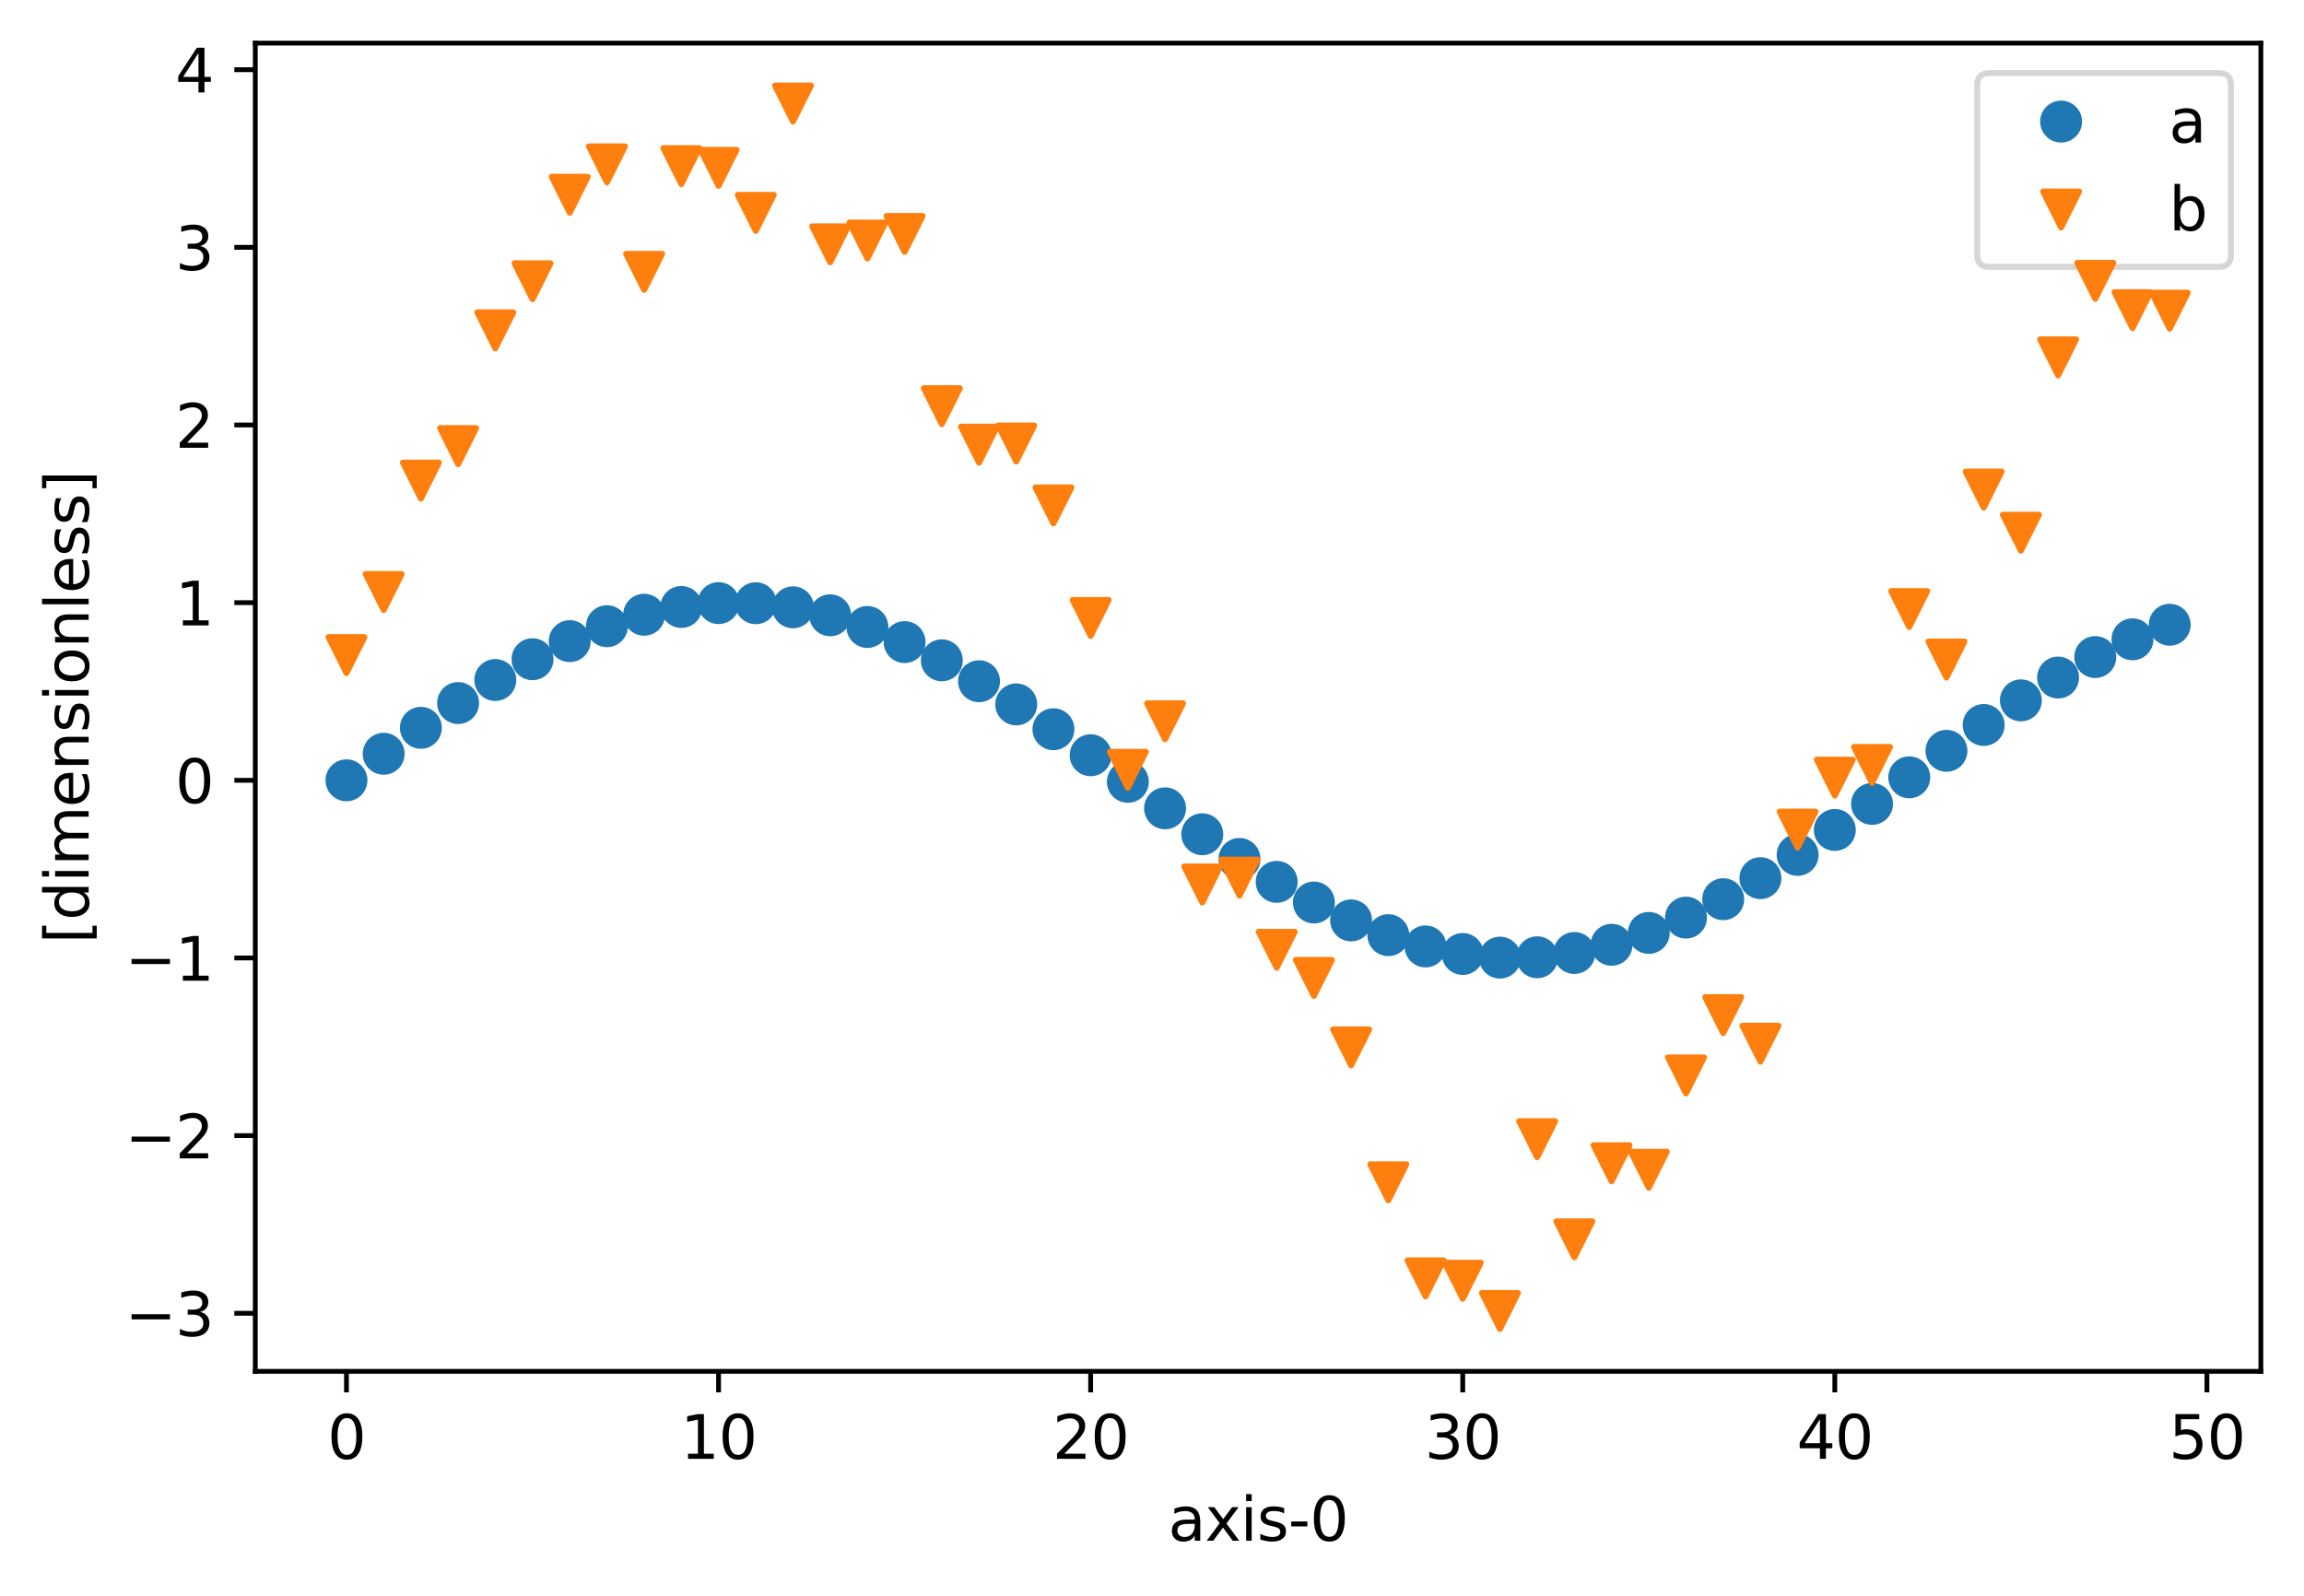 <?xml version="1.0" encoding="utf-8" standalone="no"?>
<!DOCTYPE svg PUBLIC "-//W3C//DTD SVG 1.1//EN"
  "http://www.w3.org/Graphics/SVG/1.1/DTD/svg11.dtd">
<svg xmlns:xlink="http://www.w3.org/1999/xlink" width="384.62pt" height="266.516pt" viewBox="0 0 384.62 266.516" xmlns="http://www.w3.org/2000/svg" version="1.1">
 <defs>
  <style type="text/css">*{stroke-linejoin: round; stroke-linecap: butt}</style>
 </defs>
 <g id="figure_1">
  <g id="patch_1">
   <path d="M 0 266.516 
L 384.62 266.516 
L 384.62 0 
L 0 0 
z
" style="fill: #ffffff"/>
  </g>
  <g id="axes_1">
   <g id="patch_2">
    <path d="M 42.62 228.96 
L 377.42 228.96 
L 377.42 7.2 
L 42.62 7.2 
z
" style="fill: #ffffff"/>
   </g>
   <g id="matplotlib.axis_1">
    <g id="xtick_1">
     <g id="line2d_1">
      <defs>
       <path id="m4c0824dc65" d="M 0 0 
L 0 3.5 
" style="stroke: #000000; stroke-width: 0.8"/>
      </defs>
      <g>
       <use xlink:href="#m4c0824dc65" x="57.838" y="228.96" style="stroke: #000000; stroke-width: 0.8"/>
      </g>
     </g>
     <g id="text_1">
      <!-- 0 -->
      <g transform="translate(54.657 243.558) scale(0.1 -0.1)">
       <defs>
        <path id="DejaVuSans-30" d="M 2034 4250 
Q 1547 4250 1301 3770 
Q 1056 3291 1056 2328 
Q 1056 1369 1301 889 
Q 1547 409 2034 409 
Q 2525 409 2770 889 
Q 3016 1369 3016 2328 
Q 3016 3291 2770 3770 
Q 2525 4250 2034 4250 
z
M 2034 4750 
Q 2819 4750 3233 4129 
Q 3647 3509 3647 2328 
Q 3647 1150 3233 529 
Q 2819 -91 2034 -91 
Q 1250 -91 836 529 
Q 422 1150 422 2328 
Q 422 3509 836 4129 
Q 1250 4750 2034 4750 
z
" transform="scale(0.016)"/>
       </defs>
       <use xlink:href="#DejaVuSans-30"/>
      </g>
     </g>
    </g>
    <g id="xtick_2">
     <g id="line2d_2">
      <g>
       <use xlink:href="#m4c0824dc65" x="119.954" y="228.96" style="stroke: #000000; stroke-width: 0.8"/>
      </g>
     </g>
     <g id="text_2">
      <!-- 10 -->
      <g transform="translate(113.591 243.558) scale(0.1 -0.1)">
       <defs>
        <path id="DejaVuSans-31" d="M 794 531 
L 1825 531 
L 1825 4091 
L 703 3866 
L 703 4441 
L 1819 4666 
L 2450 4666 
L 2450 531 
L 3481 531 
L 3481 0 
L 794 0 
L 794 531 
z
" transform="scale(0.016)"/>
       </defs>
       <use xlink:href="#DejaVuSans-31"/>
       <use xlink:href="#DejaVuSans-30" x="63.623"/>
      </g>
     </g>
    </g>
    <g id="xtick_3">
     <g id="line2d_3">
      <g>
       <use xlink:href="#m4c0824dc65" x="182.069" y="228.96" style="stroke: #000000; stroke-width: 0.8"/>
      </g>
     </g>
     <g id="text_3">
      <!-- 20 -->
      <g transform="translate(175.706 243.558) scale(0.1 -0.1)">
       <defs>
        <path id="DejaVuSans-32" d="M 1228 531 
L 3431 531 
L 3431 0 
L 469 0 
L 469 531 
Q 828 903 1448 1529 
Q 2069 2156 2228 2338 
Q 2531 2678 2651 2914 
Q 2772 3150 2772 3378 
Q 2772 3750 2511 3984 
Q 2250 4219 1831 4219 
Q 1534 4219 1204 4116 
Q 875 4013 500 3803 
L 500 4441 
Q 881 4594 1212 4672 
Q 1544 4750 1819 4750 
Q 2544 4750 2975 4387 
Q 3406 4025 3406 3419 
Q 3406 3131 3298 2873 
Q 3191 2616 2906 2266 
Q 2828 2175 2409 1742 
Q 1991 1309 1228 531 
z
" transform="scale(0.016)"/>
       </defs>
       <use xlink:href="#DejaVuSans-32"/>
       <use xlink:href="#DejaVuSans-30" x="63.623"/>
      </g>
     </g>
    </g>
    <g id="xtick_4">
     <g id="line2d_4">
      <g>
       <use xlink:href="#m4c0824dc65" x="244.184" y="228.96" style="stroke: #000000; stroke-width: 0.8"/>
      </g>
     </g>
     <g id="text_4">
      <!-- 30 -->
      <g transform="translate(237.821 243.558) scale(0.1 -0.1)">
       <defs>
        <path id="DejaVuSans-33" d="M 2597 2516 
Q 3050 2419 3304 2112 
Q 3559 1806 3559 1356 
Q 3559 666 3084 287 
Q 2609 -91 1734 -91 
Q 1441 -91 1130 -33 
Q 819 25 488 141 
L 488 750 
Q 750 597 1062 519 
Q 1375 441 1716 441 
Q 2309 441 2620 675 
Q 2931 909 2931 1356 
Q 2931 1769 2642 2001 
Q 2353 2234 1838 2234 
L 1294 2234 
L 1294 2753 
L 1863 2753 
Q 2328 2753 2575 2939 
Q 2822 3125 2822 3475 
Q 2822 3834 2567 4026 
Q 2313 4219 1838 4219 
Q 1578 4219 1281 4162 
Q 984 4106 628 3988 
L 628 4550 
Q 988 4650 1302 4700 
Q 1616 4750 1894 4750 
Q 2613 4750 3031 4423 
Q 3450 4097 3450 3541 
Q 3450 3153 3228 2886 
Q 3006 2619 2597 2516 
z
" transform="scale(0.016)"/>
       </defs>
       <use xlink:href="#DejaVuSans-33"/>
       <use xlink:href="#DejaVuSans-30" x="63.623"/>
      </g>
     </g>
    </g>
    <g id="xtick_5">
     <g id="line2d_5">
      <g>
       <use xlink:href="#m4c0824dc65" x="306.299" y="228.96" style="stroke: #000000; stroke-width: 0.8"/>
      </g>
     </g>
     <g id="text_5">
      <!-- 40 -->
      <g transform="translate(299.936 243.558) scale(0.1 -0.1)">
       <defs>
        <path id="DejaVuSans-34" d="M 2419 4116 
L 825 1625 
L 2419 1625 
L 2419 4116 
z
M 2253 4666 
L 3047 4666 
L 3047 1625 
L 3713 1625 
L 3713 1100 
L 3047 1100 
L 3047 0 
L 2419 0 
L 2419 1100 
L 313 1100 
L 313 1709 
L 2253 4666 
z
" transform="scale(0.016)"/>
       </defs>
       <use xlink:href="#DejaVuSans-34"/>
       <use xlink:href="#DejaVuSans-30" x="63.623"/>
      </g>
     </g>
    </g>
    <g id="xtick_6">
     <g id="line2d_6">
      <g>
       <use xlink:href="#m4c0824dc65" x="368.414" y="228.96" style="stroke: #000000; stroke-width: 0.8"/>
      </g>
     </g>
     <g id="text_6">
      <!-- 50 -->
      <g transform="translate(362.051 243.558) scale(0.1 -0.1)">
       <defs>
        <path id="DejaVuSans-35" d="M 691 4666 
L 3169 4666 
L 3169 4134 
L 1269 4134 
L 1269 2991 
Q 1406 3038 1543 3061 
Q 1681 3084 1819 3084 
Q 2600 3084 3056 2656 
Q 3513 2228 3513 1497 
Q 3513 744 3044 326 
Q 2575 -91 1722 -91 
Q 1428 -91 1123 -41 
Q 819 9 494 109 
L 494 744 
Q 775 591 1075 516 
Q 1375 441 1709 441 
Q 2250 441 2565 725 
Q 2881 1009 2881 1497 
Q 2881 1984 2565 2268 
Q 2250 2553 1709 2553 
Q 1456 2553 1204 2497 
Q 953 2441 691 2322 
L 691 4666 
z
" transform="scale(0.016)"/>
       </defs>
       <use xlink:href="#DejaVuSans-35"/>
       <use xlink:href="#DejaVuSans-30" x="63.623"/>
      </g>
     </g>
    </g>
    <g id="text_7">
     <!-- axis-0 -->
     <g transform="translate(195.018 257.237) scale(0.1 -0.1)">
      <defs>
       <path id="DejaVuSans-61" d="M 2194 1759 
Q 1497 1759 1228 1600 
Q 959 1441 959 1056 
Q 959 750 1161 570 
Q 1363 391 1709 391 
Q 2188 391 2477 730 
Q 2766 1069 2766 1631 
L 2766 1759 
L 2194 1759 
z
M 3341 1997 
L 3341 0 
L 2766 0 
L 2766 531 
Q 2569 213 2275 61 
Q 1981 -91 1556 -91 
Q 1019 -91 701 211 
Q 384 513 384 1019 
Q 384 1609 779 1909 
Q 1175 2209 1959 2209 
L 2766 2209 
L 2766 2266 
Q 2766 2663 2505 2880 
Q 2244 3097 1772 3097 
Q 1472 3097 1187 3025 
Q 903 2953 641 2809 
L 641 3341 
Q 956 3463 1253 3523 
Q 1550 3584 1831 3584 
Q 2591 3584 2966 3190 
Q 3341 2797 3341 1997 
z
" transform="scale(0.016)"/>
       <path id="DejaVuSans-78" d="M 3513 3500 
L 2247 1797 
L 3578 0 
L 2900 0 
L 1881 1375 
L 863 0 
L 184 0 
L 1544 1831 
L 300 3500 
L 978 3500 
L 1906 2253 
L 2834 3500 
L 3513 3500 
z
" transform="scale(0.016)"/>
       <path id="DejaVuSans-69" d="M 603 3500 
L 1178 3500 
L 1178 0 
L 603 0 
L 603 3500 
z
M 603 4863 
L 1178 4863 
L 1178 4134 
L 603 4134 
L 603 4863 
z
" transform="scale(0.016)"/>
       <path id="DejaVuSans-73" d="M 2834 3397 
L 2834 2853 
Q 2591 2978 2328 3040 
Q 2066 3103 1784 3103 
Q 1356 3103 1142 2972 
Q 928 2841 928 2578 
Q 928 2378 1081 2264 
Q 1234 2150 1697 2047 
L 1894 2003 
Q 2506 1872 2764 1633 
Q 3022 1394 3022 966 
Q 3022 478 2636 193 
Q 2250 -91 1575 -91 
Q 1294 -91 989 -36 
Q 684 19 347 128 
L 347 722 
Q 666 556 975 473 
Q 1284 391 1588 391 
Q 1994 391 2212 530 
Q 2431 669 2431 922 
Q 2431 1156 2273 1281 
Q 2116 1406 1581 1522 
L 1381 1569 
Q 847 1681 609 1914 
Q 372 2147 372 2553 
Q 372 3047 722 3315 
Q 1072 3584 1716 3584 
Q 2034 3584 2315 3537 
Q 2597 3491 2834 3397 
z
" transform="scale(0.016)"/>
       <path id="DejaVuSans-2d" d="M 313 2009 
L 1997 2009 
L 1997 1497 
L 313 1497 
L 313 2009 
z
" transform="scale(0.016)"/>
      </defs>
      <use xlink:href="#DejaVuSans-61"/>
      <use xlink:href="#DejaVuSans-78" x="61.279"/>
      <use xlink:href="#DejaVuSans-69" x="120.459"/>
      <use xlink:href="#DejaVuSans-73" x="148.242"/>
      <use xlink:href="#DejaVuSans-2d" x="200.342"/>
      <use xlink:href="#DejaVuSans-30" x="236.426"/>
     </g>
    </g>
   </g>
   <g id="matplotlib.axis_2">
    <g id="ytick_1">
     <g id="line2d_7">
      <defs>
       <path id="m190489ed6e" d="M 0 0 
L -3.5 0 
" style="stroke: #000000; stroke-width: 0.8"/>
      </defs>
      <g>
       <use xlink:href="#m190489ed6e" x="42.62" y="219.261" style="stroke: #000000; stroke-width: 0.8"/>
      </g>
     </g>
     <g id="text_8">
      <!-- −3 -->
      <g transform="translate(20.878 223.061) scale(0.1 -0.1)">
       <defs>
        <path id="DejaVuSans-2212" d="M 678 2272 
L 4684 2272 
L 4684 1741 
L 678 1741 
L 678 2272 
z
" transform="scale(0.016)"/>
       </defs>
       <use xlink:href="#DejaVuSans-2212"/>
       <use xlink:href="#DejaVuSans-33" x="83.789"/>
      </g>
     </g>
    </g>
    <g id="ytick_2">
     <g id="line2d_8">
      <g>
       <use xlink:href="#m190489ed6e" x="42.62" y="189.601" style="stroke: #000000; stroke-width: 0.8"/>
      </g>
     </g>
     <g id="text_9">
      <!-- −2 -->
      <g transform="translate(20.878 193.4) scale(0.1 -0.1)">
       <use xlink:href="#DejaVuSans-2212"/>
       <use xlink:href="#DejaVuSans-32" x="83.789"/>
      </g>
     </g>
    </g>
    <g id="ytick_3">
     <g id="line2d_9">
      <g>
       <use xlink:href="#m190489ed6e" x="42.62" y="159.94" style="stroke: #000000; stroke-width: 0.8"/>
      </g>
     </g>
     <g id="text_10">
      <!-- −1 -->
      <g transform="translate(20.878 163.739) scale(0.1 -0.1)">
       <use xlink:href="#DejaVuSans-2212"/>
       <use xlink:href="#DejaVuSans-31" x="83.789"/>
      </g>
     </g>
    </g>
    <g id="ytick_4">
     <g id="line2d_10">
      <g>
       <use xlink:href="#m190489ed6e" x="42.62" y="130.279" style="stroke: #000000; stroke-width: 0.8"/>
      </g>
     </g>
     <g id="text_11">
      <!-- 0 -->
      <g transform="translate(29.258 134.078) scale(0.1 -0.1)">
       <use xlink:href="#DejaVuSans-30"/>
      </g>
     </g>
    </g>
    <g id="ytick_5">
     <g id="line2d_11">
      <g>
       <use xlink:href="#m190489ed6e" x="42.62" y="100.619" style="stroke: #000000; stroke-width: 0.8"/>
      </g>
     </g>
     <g id="text_12">
      <!-- 1 -->
      <g transform="translate(29.258 104.418) scale(0.1 -0.1)">
       <use xlink:href="#DejaVuSans-31"/>
      </g>
     </g>
    </g>
    <g id="ytick_6">
     <g id="line2d_12">
      <g>
       <use xlink:href="#m190489ed6e" x="42.62" y="70.958" style="stroke: #000000; stroke-width: 0.8"/>
      </g>
     </g>
     <g id="text_13">
      <!-- 2 -->
      <g transform="translate(29.258 74.757) scale(0.1 -0.1)">
       <use xlink:href="#DejaVuSans-32"/>
      </g>
     </g>
    </g>
    <g id="ytick_7">
     <g id="line2d_13">
      <g>
       <use xlink:href="#m190489ed6e" x="42.62" y="41.297" style="stroke: #000000; stroke-width: 0.8"/>
      </g>
     </g>
     <g id="text_14">
      <!-- 3 -->
      <g transform="translate(29.258 45.096) scale(0.1 -0.1)">
       <use xlink:href="#DejaVuSans-33"/>
      </g>
     </g>
    </g>
    <g id="ytick_8">
     <g id="line2d_14">
      <g>
       <use xlink:href="#m190489ed6e" x="42.62" y="11.636" style="stroke: #000000; stroke-width: 0.8"/>
      </g>
     </g>
     <g id="text_15">
      <!-- 4 -->
      <g transform="translate(29.258 15.436) scale(0.1 -0.1)">
       <use xlink:href="#DejaVuSans-34"/>
      </g>
     </g>
    </g>
    <g id="text_16">
     <!-- [dimensionless] -->
     <g transform="translate(14.798 157.557) rotate(-90) scale(0.1 -0.1)">
      <defs>
       <path id="DejaVuSans-5b" d="M 550 4863 
L 1875 4863 
L 1875 4416 
L 1125 4416 
L 1125 -397 
L 1875 -397 
L 1875 -844 
L 550 -844 
L 550 4863 
z
" transform="scale(0.016)"/>
       <path id="DejaVuSans-64" d="M 2906 2969 
L 2906 4863 
L 3481 4863 
L 3481 0 
L 2906 0 
L 2906 525 
Q 2725 213 2448 61 
Q 2172 -91 1784 -91 
Q 1150 -91 751 415 
Q 353 922 353 1747 
Q 353 2572 751 3078 
Q 1150 3584 1784 3584 
Q 2172 3584 2448 3432 
Q 2725 3281 2906 2969 
z
M 947 1747 
Q 947 1113 1208 752 
Q 1469 391 1925 391 
Q 2381 391 2643 752 
Q 2906 1113 2906 1747 
Q 2906 2381 2643 2742 
Q 2381 3103 1925 3103 
Q 1469 3103 1208 2742 
Q 947 2381 947 1747 
z
" transform="scale(0.016)"/>
       <path id="DejaVuSans-6d" d="M 3328 2828 
Q 3544 3216 3844 3400 
Q 4144 3584 4550 3584 
Q 5097 3584 5394 3201 
Q 5691 2819 5691 2113 
L 5691 0 
L 5113 0 
L 5113 2094 
Q 5113 2597 4934 2840 
Q 4756 3084 4391 3084 
Q 3944 3084 3684 2787 
Q 3425 2491 3425 1978 
L 3425 0 
L 2847 0 
L 2847 2094 
Q 2847 2600 2669 2842 
Q 2491 3084 2119 3084 
Q 1678 3084 1418 2786 
Q 1159 2488 1159 1978 
L 1159 0 
L 581 0 
L 581 3500 
L 1159 3500 
L 1159 2956 
Q 1356 3278 1631 3431 
Q 1906 3584 2284 3584 
Q 2666 3584 2933 3390 
Q 3200 3197 3328 2828 
z
" transform="scale(0.016)"/>
       <path id="DejaVuSans-65" d="M 3597 1894 
L 3597 1613 
L 953 1613 
Q 991 1019 1311 708 
Q 1631 397 2203 397 
Q 2534 397 2845 478 
Q 3156 559 3463 722 
L 3463 178 
Q 3153 47 2828 -22 
Q 2503 -91 2169 -91 
Q 1331 -91 842 396 
Q 353 884 353 1716 
Q 353 2575 817 3079 
Q 1281 3584 2069 3584 
Q 2775 3584 3186 3129 
Q 3597 2675 3597 1894 
z
M 3022 2063 
Q 3016 2534 2758 2815 
Q 2500 3097 2075 3097 
Q 1594 3097 1305 2825 
Q 1016 2553 972 2059 
L 3022 2063 
z
" transform="scale(0.016)"/>
       <path id="DejaVuSans-6e" d="M 3513 2113 
L 3513 0 
L 2938 0 
L 2938 2094 
Q 2938 2591 2744 2837 
Q 2550 3084 2163 3084 
Q 1697 3084 1428 2787 
Q 1159 2491 1159 1978 
L 1159 0 
L 581 0 
L 581 3500 
L 1159 3500 
L 1159 2956 
Q 1366 3272 1645 3428 
Q 1925 3584 2291 3584 
Q 2894 3584 3203 3211 
Q 3513 2838 3513 2113 
z
" transform="scale(0.016)"/>
       <path id="DejaVuSans-6f" d="M 1959 3097 
Q 1497 3097 1228 2736 
Q 959 2375 959 1747 
Q 959 1119 1226 758 
Q 1494 397 1959 397 
Q 2419 397 2687 759 
Q 2956 1122 2956 1747 
Q 2956 2369 2687 2733 
Q 2419 3097 1959 3097 
z
M 1959 3584 
Q 2709 3584 3137 3096 
Q 3566 2609 3566 1747 
Q 3566 888 3137 398 
Q 2709 -91 1959 -91 
Q 1206 -91 779 398 
Q 353 888 353 1747 
Q 353 2609 779 3096 
Q 1206 3584 1959 3584 
z
" transform="scale(0.016)"/>
       <path id="DejaVuSans-6c" d="M 603 4863 
L 1178 4863 
L 1178 0 
L 603 0 
L 603 4863 
z
" transform="scale(0.016)"/>
       <path id="DejaVuSans-5d" d="M 1947 4863 
L 1947 -844 
L 622 -844 
L 622 -397 
L 1369 -397 
L 1369 4416 
L 622 4416 
L 622 4863 
L 1947 4863 
z
" transform="scale(0.016)"/>
      </defs>
      <use xlink:href="#DejaVuSans-5b"/>
      <use xlink:href="#DejaVuSans-64" x="39.014"/>
      <use xlink:href="#DejaVuSans-69" x="102.49"/>
      <use xlink:href="#DejaVuSans-6d" x="130.273"/>
      <use xlink:href="#DejaVuSans-65" x="227.686"/>
      <use xlink:href="#DejaVuSans-6e" x="289.209"/>
      <use xlink:href="#DejaVuSans-73" x="352.588"/>
      <use xlink:href="#DejaVuSans-69" x="404.688"/>
      <use xlink:href="#DejaVuSans-6f" x="432.471"/>
      <use xlink:href="#DejaVuSans-6e" x="493.652"/>
      <use xlink:href="#DejaVuSans-6c" x="557.031"/>
      <use xlink:href="#DejaVuSans-65" x="584.814"/>
      <use xlink:href="#DejaVuSans-73" x="646.338"/>
      <use xlink:href="#DejaVuSans-73" x="698.438"/>
      <use xlink:href="#DejaVuSans-5d" x="750.537"/>
     </g>
    </g>
   </g>
   <g id="patch_3">
    <path d="M 42.62 228.96 
L 42.62 7.2 
" style="fill: none; stroke: #000000; stroke-width: 0.8; stroke-linejoin: miter; stroke-linecap: square"/>
   </g>
   <g id="patch_4">
    <path d="M 377.42 228.96 
L 377.42 7.2 
" style="fill: none; stroke: #000000; stroke-width: 0.8; stroke-linejoin: miter; stroke-linecap: square"/>
   </g>
   <g id="patch_5">
    <path d="M 42.62 228.96 
L 377.42 228.96 
" style="fill: none; stroke: #000000; stroke-width: 0.8; stroke-linejoin: miter; stroke-linecap: square"/>
   </g>
   <g id="patch_6">
    <path d="M 42.62 7.2 
L 377.42 7.2 
" style="fill: none; stroke: #000000; stroke-width: 0.8; stroke-linejoin: miter; stroke-linecap: square"/>
   </g>
   <g id="legend_1">
    <g id="patch_7">
     <path d="M 332.072 44.556 
L 370.42 44.556 
Q 372.42 44.556 372.42 42.556 
L 372.42 14.2 
Q 372.42 12.2 370.42 12.2 
L 332.072 12.2 
Q 330.072 12.2 330.072 14.2 
L 330.072 42.556 
Q 330.072 44.556 332.072 44.556 
z
" style="fill: #ffffff; opacity: 0.8; stroke: #cccccc; stroke-linejoin: miter"/>
    </g>
    <g id="line2d_15">
     <defs>
      <path id="m8a13f4f86c" d="M 0 3 
C 0.796 3 1.559 2.684 2.121 2.121 
C 2.684 1.559 3 0.796 3 0 
C 3 -0.796 2.684 -1.559 2.121 -2.121 
C 1.559 -2.684 0.796 -3 0 -3 
C -0.796 -3 -1.559 -2.684 -2.121 -2.121 
C -2.684 -1.559 -3 -0.796 -3 0 
C -3 0.796 -2.684 1.559 -2.121 2.121 
C -1.559 2.684 -0.796 3 0 3 
z
" style="stroke: #1f77b4"/>
     </defs>
     <g>
      <use xlink:href="#m8a13f4f86c" x="344.072" y="20.298" style="fill: #1f77b4; stroke: #1f77b4"/>
     </g>
    </g>
    <g id="text_17">
     <!-- a -->
     <g transform="translate(362.072 23.798) scale(0.1 -0.1)">
      <use xlink:href="#DejaVuSans-61"/>
     </g>
    </g>
    <g id="line2d_16">
     <defs>
      <path id="ma7222c8e7a" d="M -0 3 
L 3 -3 
L -3 -3 
z
" style="stroke: #ff7f0e; stroke-linejoin: miter"/>
     </defs>
     <g>
      <use xlink:href="#ma7222c8e7a" x="344.072" y="34.977" style="fill: #ff7f0e; stroke: #ff7f0e; stroke-linejoin: miter"/>
     </g>
    </g>
    <g id="text_18">
     <!-- b -->
     <g transform="translate(362.072 38.477) scale(0.1 -0.1)">
      <defs>
       <path id="DejaVuSans-62" d="M 3116 1747 
Q 3116 2381 2855 2742 
Q 2594 3103 2138 3103 
Q 1681 3103 1420 2742 
Q 1159 2381 1159 1747 
Q 1159 1113 1420 752 
Q 1681 391 2138 391 
Q 2594 391 2855 752 
Q 3116 1113 3116 1747 
z
M 1159 2969 
Q 1341 3281 1617 3432 
Q 1894 3584 2278 3584 
Q 2916 3584 3314 3078 
Q 3713 2572 3713 1747 
Q 3713 922 3314 415 
Q 2916 -91 2278 -91 
Q 1894 -91 1617 61 
Q 1341 213 1159 525 
L 1159 0 
L 581 0 
L 581 4863 
L 1159 4863 
L 1159 2969 
z
" transform="scale(0.016)"/>
      </defs>
      <use xlink:href="#DejaVuSans-62"/>
     </g>
    </g>
   </g>
   <g id="line2d_17">
    <g clip-path="url(#pfe2b50dc42)">
     <use xlink:href="#m8a13f4f86c" x="57.838" y="130.279" style="fill: #1f77b4; stroke: #1f77b4"/>
     <use xlink:href="#m8a13f4f86c" x="64.05" y="125.847" style="fill: #1f77b4; stroke: #1f77b4"/>
     <use xlink:href="#m8a13f4f86c" x="70.261" y="121.514" style="fill: #1f77b4; stroke: #1f77b4"/>
     <use xlink:href="#m8a13f4f86c" x="76.473" y="117.378" style="fill: #1f77b4; stroke: #1f77b4"/>
     <use xlink:href="#m8a13f4f86c" x="82.685" y="113.532" style="fill: #1f77b4; stroke: #1f77b4"/>
     <use xlink:href="#m8a13f4f86c" x="88.896" y="110.061" style="fill: #1f77b4; stroke: #1f77b4"/>
     <use xlink:href="#m8a13f4f86c" x="95.108" y="107.045" style="fill: #1f77b4; stroke: #1f77b4"/>
     <use xlink:href="#m8a13f4f86c" x="101.319" y="104.551" style="fill: #1f77b4; stroke: #1f77b4"/>
     <use xlink:href="#m8a13f4f86c" x="107.531" y="102.634" style="fill: #1f77b4; stroke: #1f77b4"/>
     <use xlink:href="#m8a13f4f86c" x="113.742" y="101.339" style="fill: #1f77b4; stroke: #1f77b4"/>
     <use xlink:href="#m8a13f4f86c" x="119.954" y="100.693" style="fill: #1f77b4; stroke: #1f77b4"/>
     <use xlink:href="#m8a13f4f86c" x="126.165" y="100.712" style="fill: #1f77b4; stroke: #1f77b4"/>
     <use xlink:href="#m8a13f4f86c" x="132.377" y="101.394" style="fill: #1f77b4; stroke: #1f77b4"/>
     <use xlink:href="#m8a13f4f86c" x="138.588" y="102.726" style="fill: #1f77b4; stroke: #1f77b4"/>
     <use xlink:href="#m8a13f4f86c" x="144.8" y="104.676" style="fill: #1f77b4; stroke: #1f77b4"/>
     <use xlink:href="#m8a13f4f86c" x="151.011" y="107.201" style="fill: #1f77b4; stroke: #1f77b4"/>
     <use xlink:href="#m8a13f4f86c" x="157.223" y="110.245" style="fill: #1f77b4; stroke: #1f77b4"/>
     <use xlink:href="#m8a13f4f86c" x="163.434" y="113.738" style="fill: #1f77b4; stroke: #1f77b4"/>
     <use xlink:href="#m8a13f4f86c" x="169.646" y="117.603" style="fill: #1f77b4; stroke: #1f77b4"/>
     <use xlink:href="#m8a13f4f86c" x="175.857" y="121.752" style="fill: #1f77b4; stroke: #1f77b4"/>
     <use xlink:href="#m8a13f4f86c" x="182.069" y="126.094" style="fill: #1f77b4; stroke: #1f77b4"/>
     <use xlink:href="#m8a13f4f86c" x="188.28" y="130.529" style="fill: #1f77b4; stroke: #1f77b4"/>
     <use xlink:href="#m8a13f4f86c" x="194.492" y="134.958" style="fill: #1f77b4; stroke: #1f77b4"/>
     <use xlink:href="#m8a13f4f86c" x="200.703" y="139.283" style="fill: #1f77b4; stroke: #1f77b4"/>
     <use xlink:href="#m8a13f4f86c" x="206.915" y="143.405" style="fill: #1f77b4; stroke: #1f77b4"/>
     <use xlink:href="#m8a13f4f86c" x="213.126" y="147.232" style="fill: #1f77b4; stroke: #1f77b4"/>
     <use xlink:href="#m8a13f4f86c" x="219.338" y="150.679" style="fill: #1f77b4; stroke: #1f77b4"/>
     <use xlink:href="#m8a13f4f86c" x="225.549" y="153.667" style="fill: #1f77b4; stroke: #1f77b4"/>
     <use xlink:href="#m8a13f4f86c" x="231.761" y="156.131" style="fill: #1f77b4; stroke: #1f77b4"/>
     <use xlink:href="#m8a13f4f86c" x="237.972" y="158.014" style="fill: #1f77b4; stroke: #1f77b4"/>
     <use xlink:href="#m8a13f4f86c" x="244.184" y="159.274" style="fill: #1f77b4; stroke: #1f77b4"/>
     <use xlink:href="#m8a13f4f86c" x="250.395" y="159.882" style="fill: #1f77b4; stroke: #1f77b4"/>
     <use xlink:href="#m8a13f4f86c" x="256.607" y="159.826" style="fill: #1f77b4; stroke: #1f77b4"/>
     <use xlink:href="#m8a13f4f86c" x="262.818" y="159.107" style="fill: #1f77b4; stroke: #1f77b4"/>
     <use xlink:href="#m8a13f4f86c" x="269.03" y="157.74" style="fill: #1f77b4; stroke: #1f77b4"/>
     <use xlink:href="#m8a13f4f86c" x="275.241" y="155.756" style="fill: #1f77b4; stroke: #1f77b4"/>
     <use xlink:href="#m8a13f4f86c" x="281.453" y="153.2" style="fill: #1f77b4; stroke: #1f77b4"/>
     <use xlink:href="#m8a13f4f86c" x="287.664" y="150.129" style="fill: #1f77b4; stroke: #1f77b4"/>
     <use xlink:href="#m8a13f4f86c" x="293.876" y="146.613" style="fill: #1f77b4; stroke: #1f77b4"/>
     <use xlink:href="#m8a13f4f86c" x="300.087" y="142.73" style="fill: #1f77b4; stroke: #1f77b4"/>
     <use xlink:href="#m8a13f4f86c" x="306.299" y="138.567" style="fill: #1f77b4; stroke: #1f77b4"/>
     <use xlink:href="#m8a13f4f86c" x="312.51" y="134.218" style="fill: #1f77b4; stroke: #1f77b4"/>
     <use xlink:href="#m8a13f4f86c" x="318.722" y="129.781" style="fill: #1f77b4; stroke: #1f77b4"/>
     <use xlink:href="#m8a13f4f86c" x="324.933" y="125.354" style="fill: #1f77b4; stroke: #1f77b4"/>
     <use xlink:href="#m8a13f4f86c" x="331.145" y="121.039" style="fill: #1f77b4; stroke: #1f77b4"/>
     <use xlink:href="#m8a13f4f86c" x="337.356" y="116.931" style="fill: #1f77b4; stroke: #1f77b4"/>
     <use xlink:href="#m8a13f4f86c" x="343.568" y="113.122" style="fill: #1f77b4; stroke: #1f77b4"/>
     <use xlink:href="#m8a13f4f86c" x="349.779" y="109.699" style="fill: #1f77b4; stroke: #1f77b4"/>
     <use xlink:href="#m8a13f4f86c" x="355.991" y="106.738" style="fill: #1f77b4; stroke: #1f77b4"/>
     <use xlink:href="#m8a13f4f86c" x="362.202" y="104.306" style="fill: #1f77b4; stroke: #1f77b4"/>
    </g>
   </g>
   <g id="line2d_18">
    <g clip-path="url(#pfe2b50dc42)">
     <use xlink:href="#ma7222c8e7a" x="57.838" y="109.369" style="fill: #ff7f0e; stroke: #ff7f0e; stroke-linejoin: miter"/>
     <use xlink:href="#ma7222c8e7a" x="64.05" y="98.844" style="fill: #ff7f0e; stroke: #ff7f0e; stroke-linejoin: miter"/>
     <use xlink:href="#ma7222c8e7a" x="70.261" y="80.238" style="fill: #ff7f0e; stroke: #ff7f0e; stroke-linejoin: miter"/>
     <use xlink:href="#ma7222c8e7a" x="76.473" y="74.48" style="fill: #ff7f0e; stroke: #ff7f0e; stroke-linejoin: miter"/>
     <use xlink:href="#ma7222c8e7a" x="82.685" y="55.152" style="fill: #ff7f0e; stroke: #ff7f0e; stroke-linejoin: miter"/>
     <use xlink:href="#ma7222c8e7a" x="88.896" y="46.954" style="fill: #ff7f0e; stroke: #ff7f0e; stroke-linejoin: miter"/>
     <use xlink:href="#ma7222c8e7a" x="95.108" y="32.52" style="fill: #ff7f0e; stroke: #ff7f0e; stroke-linejoin: miter"/>
     <use xlink:href="#ma7222c8e7a" x="101.319" y="27.44" style="fill: #ff7f0e; stroke: #ff7f0e; stroke-linejoin: miter"/>
     <use xlink:href="#ma7222c8e7a" x="107.531" y="45.387" style="fill: #ff7f0e; stroke: #ff7f0e; stroke-linejoin: miter"/>
     <use xlink:href="#ma7222c8e7a" x="113.742" y="27.732" style="fill: #ff7f0e; stroke: #ff7f0e; stroke-linejoin: miter"/>
     <use xlink:href="#ma7222c8e7a" x="119.954" y="28.024" style="fill: #ff7f0e; stroke: #ff7f0e; stroke-linejoin: miter"/>
     <use xlink:href="#ma7222c8e7a" x="126.165" y="35.544" style="fill: #ff7f0e; stroke: #ff7f0e; stroke-linejoin: miter"/>
     <use xlink:href="#ma7222c8e7a" x="132.377" y="17.28" style="fill: #ff7f0e; stroke: #ff7f0e; stroke-linejoin: miter"/>
     <use xlink:href="#ma7222c8e7a" x="138.588" y="40.792" style="fill: #ff7f0e; stroke: #ff7f0e; stroke-linejoin: miter"/>
     <use xlink:href="#ma7222c8e7a" x="144.8" y="40.159" style="fill: #ff7f0e; stroke: #ff7f0e; stroke-linejoin: miter"/>
     <use xlink:href="#ma7222c8e7a" x="151.011" y="39.059" style="fill: #ff7f0e; stroke: #ff7f0e; stroke-linejoin: miter"/>
     <use xlink:href="#ma7222c8e7a" x="157.223" y="67.812" style="fill: #ff7f0e; stroke: #ff7f0e; stroke-linejoin: miter"/>
     <use xlink:href="#ma7222c8e7a" x="163.434" y="74.237" style="fill: #ff7f0e; stroke: #ff7f0e; stroke-linejoin: miter"/>
     <use xlink:href="#ma7222c8e7a" x="169.646" y="74.046" style="fill: #ff7f0e; stroke: #ff7f0e; stroke-linejoin: miter"/>
     <use xlink:href="#ma7222c8e7a" x="175.857" y="84.38" style="fill: #ff7f0e; stroke: #ff7f0e; stroke-linejoin: miter"/>
     <use xlink:href="#ma7222c8e7a" x="182.069" y="103.174" style="fill: #ff7f0e; stroke: #ff7f0e; stroke-linejoin: miter"/>
     <use xlink:href="#ma7222c8e7a" x="188.28" y="128.526" style="fill: #ff7f0e; stroke: #ff7f0e; stroke-linejoin: miter"/>
     <use xlink:href="#ma7222c8e7a" x="194.492" y="120.425" style="fill: #ff7f0e; stroke: #ff7f0e; stroke-linejoin: miter"/>
     <use xlink:href="#ma7222c8e7a" x="200.703" y="147.67" style="fill: #ff7f0e; stroke: #ff7f0e; stroke-linejoin: miter"/>
     <use xlink:href="#ma7222c8e7a" x="206.915" y="146.526" style="fill: #ff7f0e; stroke: #ff7f0e; stroke-linejoin: miter"/>
     <use xlink:href="#ma7222c8e7a" x="213.126" y="158.577" style="fill: #ff7f0e; stroke: #ff7f0e; stroke-linejoin: miter"/>
     <use xlink:href="#ma7222c8e7a" x="219.338" y="163.268" style="fill: #ff7f0e; stroke: #ff7f0e; stroke-linejoin: miter"/>
     <use xlink:href="#ma7222c8e7a" x="225.549" y="174.869" style="fill: #ff7f0e; stroke: #ff7f0e; stroke-linejoin: miter"/>
     <use xlink:href="#ma7222c8e7a" x="231.761" y="197.396" style="fill: #ff7f0e; stroke: #ff7f0e; stroke-linejoin: miter"/>
     <use xlink:href="#ma7222c8e7a" x="237.972" y="213.436" style="fill: #ff7f0e; stroke: #ff7f0e; stroke-linejoin: miter"/>
     <use xlink:href="#ma7222c8e7a" x="244.184" y="213.832" style="fill: #ff7f0e; stroke: #ff7f0e; stroke-linejoin: miter"/>
     <use xlink:href="#ma7222c8e7a" x="250.395" y="218.88" style="fill: #ff7f0e; stroke: #ff7f0e; stroke-linejoin: miter"/>
     <use xlink:href="#ma7222c8e7a" x="256.607" y="190.199" style="fill: #ff7f0e; stroke: #ff7f0e; stroke-linejoin: miter"/>
     <use xlink:href="#ma7222c8e7a" x="262.818" y="206.913" style="fill: #ff7f0e; stroke: #ff7f0e; stroke-linejoin: miter"/>
     <use xlink:href="#ma7222c8e7a" x="269.03" y="194.215" style="fill: #ff7f0e; stroke: #ff7f0e; stroke-linejoin: miter"/>
     <use xlink:href="#ma7222c8e7a" x="275.241" y="195.293" style="fill: #ff7f0e; stroke: #ff7f0e; stroke-linejoin: miter"/>
     <use xlink:href="#ma7222c8e7a" x="281.453" y="179.551" style="fill: #ff7f0e; stroke: #ff7f0e; stroke-linejoin: miter"/>
     <use xlink:href="#ma7222c8e7a" x="287.664" y="169.481" style="fill: #ff7f0e; stroke: #ff7f0e; stroke-linejoin: miter"/>
     <use xlink:href="#ma7222c8e7a" x="293.876" y="174.247" style="fill: #ff7f0e; stroke: #ff7f0e; stroke-linejoin: miter"/>
     <use xlink:href="#ma7222c8e7a" x="300.087" y="138.506" style="fill: #ff7f0e; stroke: #ff7f0e; stroke-linejoin: miter"/>
     <use xlink:href="#ma7222c8e7a" x="306.299" y="129.832" style="fill: #ff7f0e; stroke: #ff7f0e; stroke-linejoin: miter"/>
     <use xlink:href="#ma7222c8e7a" x="312.51" y="127.72" style="fill: #ff7f0e; stroke: #ff7f0e; stroke-linejoin: miter"/>
     <use xlink:href="#ma7222c8e7a" x="318.722" y="101.688" style="fill: #ff7f0e; stroke: #ff7f0e; stroke-linejoin: miter"/>
     <use xlink:href="#ma7222c8e7a" x="324.933" y="110.117" style="fill: #ff7f0e; stroke: #ff7f0e; stroke-linejoin: miter"/>
     <use xlink:href="#ma7222c8e7a" x="331.145" y="81.74" style="fill: #ff7f0e; stroke: #ff7f0e; stroke-linejoin: miter"/>
     <use xlink:href="#ma7222c8e7a" x="337.356" y="88.946" style="fill: #ff7f0e; stroke: #ff7f0e; stroke-linejoin: miter"/>
     <use xlink:href="#ma7222c8e7a" x="343.568" y="59.667" style="fill: #ff7f0e; stroke: #ff7f0e; stroke-linejoin: miter"/>
     <use xlink:href="#ma7222c8e7a" x="349.779" y="46.882" style="fill: #ff7f0e; stroke: #ff7f0e; stroke-linejoin: miter"/>
     <use xlink:href="#ma7222c8e7a" x="355.991" y="51.785" style="fill: #ff7f0e; stroke: #ff7f0e; stroke-linejoin: miter"/>
     <use xlink:href="#ma7222c8e7a" x="362.202" y="51.869" style="fill: #ff7f0e; stroke: #ff7f0e; stroke-linejoin: miter"/>
    </g>
   </g>
  </g>
 </g>
 <defs>
  <clipPath id="pfe2b50dc42">
   <rect x="42.62" y="7.2" width="334.8" height="221.76"/>
  </clipPath>
 </defs>
</svg>
